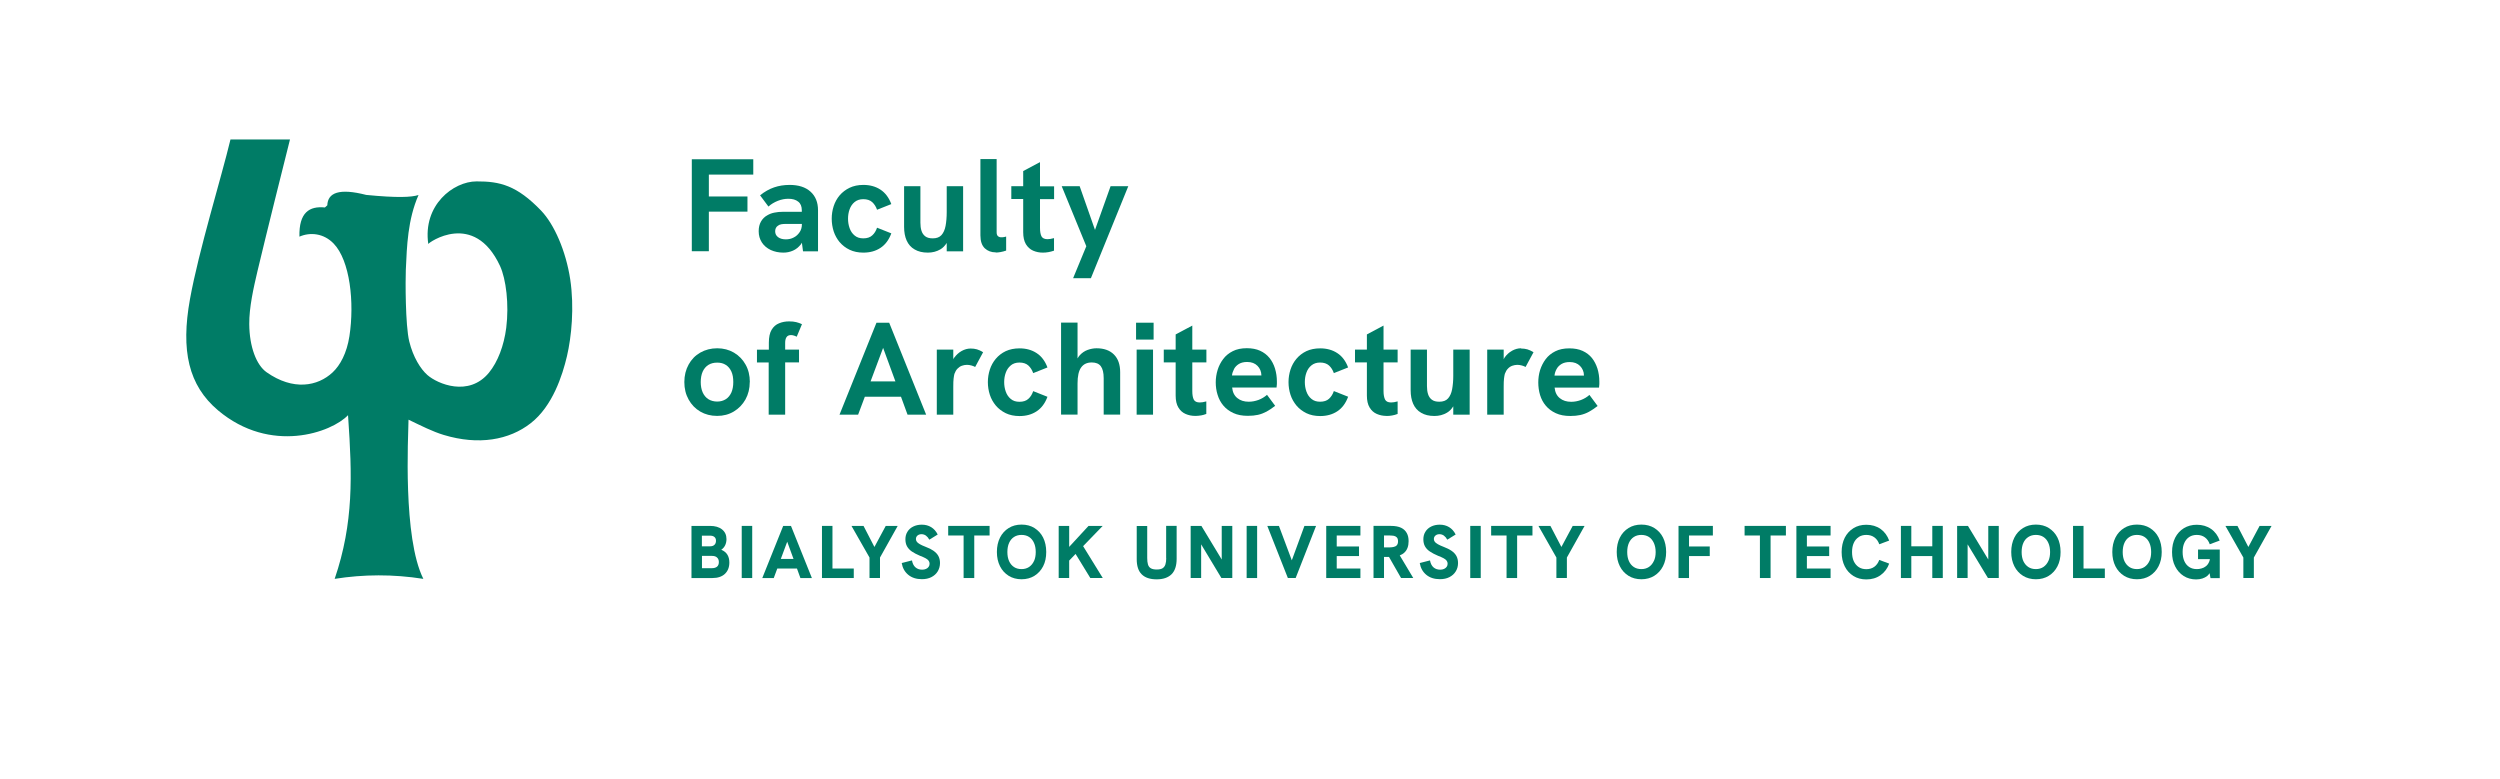 <?xml version="1.0" encoding="UTF-8"?>
<svg id="Warstwa_1" data-name="Warstwa 1" xmlns="http://www.w3.org/2000/svg" viewBox="0 0 305 95">
  <defs>
    <style>
      .cls-1 {
        fill: none;
      }

      .cls-2 {
        fill: #007c66;
      }
    </style>
  </defs>
  <rect class="cls-1" width="305" height="95"/>
  <g>
    <rect class="cls-2" x="152.09" y="64.16" width="1.28" height="6.36"/>
    <path class="cls-2" d="m87.99,67.07c.2-.13.36-.31.47-.53.11-.22.17-.48.17-.77,0-.5-.18-.89-.54-1.18-.36-.29-.85-.43-1.47-.43h-2.26v6.36h2.57c.64,0,1.14-.17,1.5-.5.36-.34.55-.8.55-1.39,0-.38-.08-.7-.24-.96-.16-.26-.41-.46-.74-.6Zm-2.35-1.72h.98c.23,0,.41.05.54.16.13.11.19.26.19.46,0,.21-.06.38-.19.5-.12.12-.3.18-.53.18h-1v-1.31Zm1.18,3.97h-1.18v-1.5h1.22c.27,0,.48.06.62.2.15.13.22.32.22.55,0,.5-.29.75-.88.75Z"/>
    <polygon class="cls-2" points="161.8 70.52 165.97 70.52 165.97 69.36 163.08 69.36 163.08 67.84 165.8 67.84 165.8 66.67 163.08 66.67 163.08 65.33 165.97 65.33 165.97 64.16 161.8 64.16 161.8 70.52"/>
    <polygon class="cls-2" points="157.6 68.36 156.03 64.16 154.61 64.16 157.12 70.52 158.07 70.52 160.56 64.16 159.14 64.16 157.6 68.36"/>
    <polygon class="cls-2" points="101.56 64.16 100.28 64.16 100.28 70.52 104.16 70.52 104.16 69.36 101.56 69.36 101.56 64.16"/>
    <path class="cls-2" d="m113.9,67.2c-.26-.18-.58-.34-.98-.49-.29-.11-.53-.22-.7-.32-.18-.1-.3-.2-.37-.3-.07-.1-.11-.21-.11-.33s.03-.22.09-.31c.06-.09.14-.16.25-.21.1-.05.21-.07.34-.07.2,0,.38.06.54.17.16.12.3.28.42.5l1.02-.63c-.2-.4-.47-.7-.8-.9-.33-.2-.71-.3-1.14-.3-.4,0-.75.08-1.05.23-.3.15-.54.36-.7.63-.17.27-.25.57-.25.92,0,.32.06.61.19.85.13.24.33.46.59.64.27.18.6.36,1.01.53.27.1.49.2.66.29s.3.19.38.3c.08.11.12.23.12.37,0,.15-.04.28-.12.39-.08.11-.18.19-.32.25-.14.06-.29.09-.46.09-.33,0-.6-.09-.82-.28-.22-.19-.36-.47-.43-.85l-1.25.32c.1.6.36,1.07.79,1.43.43.36.99.54,1.67.54.44,0,.83-.08,1.16-.25.33-.17.59-.4.77-.7.18-.3.28-.64.28-1.02,0-.33-.07-.62-.2-.86-.13-.24-.33-.45-.59-.63Z"/>
    <polygon class="cls-2" points="106.68 66.73 105.35 64.16 103.88 64.16 106.08 68.02 106.08 70.52 107.36 70.52 107.36 68.02 109.52 64.16 108.06 64.16 106.68 66.73"/>
    <path class="cls-2" d="m126.21,64.42c-.45-.28-.98-.42-1.58-.42s-1.12.14-1.57.42c-.45.28-.81.67-1.06,1.17-.25.5-.38,1.08-.38,1.75s.13,1.24.38,1.74c.25.5.61.89,1.06,1.17.45.28.98.42,1.57.42s1.12-.14,1.57-.42c.45-.28.81-.67,1.06-1.16.26-.5.38-1.08.38-1.75s-.13-1.26-.38-1.76c-.25-.5-.61-.88-1.06-1.16Zm-.06,4.02c-.14.31-.34.55-.6.73-.26.17-.56.26-.92.26s-.66-.08-.92-.25c-.26-.17-.46-.41-.6-.72-.14-.31-.21-.68-.21-1.11s.07-.81.21-1.12c.14-.31.34-.55.6-.72.26-.17.57-.25.91-.25.36,0,.67.08.93.25.26.17.46.41.6.73.14.31.21.68.21,1.11s-.07.79-.21,1.1Z"/>
    <path class="cls-2" d="m142.28,68.09c0,.3-.03.56-.1.77-.07.21-.18.36-.35.47-.16.1-.4.15-.71.15s-.55-.05-.72-.15c-.17-.1-.29-.26-.35-.47-.06-.21-.09-.47-.09-.78v-3.91h-1.28v4.06c0,.82.2,1.44.61,1.84.41.41,1.02.61,1.82.61s1.4-.21,1.82-.62c.41-.41.62-1.04.62-1.88v-4.02h-1.28v3.93Z"/>
    <path class="cls-2" d="m95.55,64.16l-2.55,6.36h1.4l.43-1.16h2.4l.42,1.16h1.4l-2.55-6.36h-.95Zm-.29,4.03l.78-2.1.77,2.1h-1.54Z"/>
    <polygon class="cls-2" points="149.05 68.26 146.57 64.16 145.26 64.16 145.26 70.52 146.54 70.52 146.54 66.41 149.01 70.52 150.34 70.52 150.34 64.16 149.05 64.16 149.05 68.26"/>
    <rect class="cls-2" x="90.49" y="64.16" width="1.28" height="6.36"/>
    <polygon class="cls-2" points="134.53 64.16 132.8 64.16 130.44 66.72 130.44 64.16 129.16 64.16 129.16 70.52 130.44 70.52 130.44 68.39 131.22 67.58 133.02 70.52 134.54 70.52 132.14 66.63 134.53 64.16"/>
    <polygon class="cls-2" points="115.68 65.33 117.56 65.33 117.56 70.52 118.86 70.52 118.86 65.33 120.73 65.33 120.73 64.16 115.68 64.16 115.68 65.33"/>
    <path class="cls-2" d="m249.96,64.42c-.45-.28-.98-.42-1.58-.42s-1.12.14-1.57.42c-.45.28-.81.67-1.06,1.17-.25.5-.38,1.08-.38,1.75s.13,1.24.38,1.74c.25.5.61.89,1.06,1.17.45.28.98.42,1.57.42s1.12-.14,1.57-.42c.45-.28.81-.67,1.06-1.16.26-.5.38-1.08.38-1.75s-.13-1.26-.38-1.76c-.25-.5-.61-.88-1.06-1.16Zm-.06,4.02c-.14.31-.34.55-.6.73-.26.17-.56.26-.92.26s-.66-.08-.92-.25c-.26-.17-.46-.41-.61-.72-.14-.31-.21-.68-.21-1.11s.07-.81.21-1.12c.14-.31.34-.55.61-.72.26-.17.57-.25.91-.25.36,0,.67.08.93.25.26.17.46.41.6.73.14.31.21.68.21,1.11s-.07.79-.21,1.1Z"/>
    <polygon class="cls-2" points="235.74 66.65 233.18 66.65 233.18 64.16 231.91 64.16 231.91 70.52 233.18 70.52 233.18 67.84 235.74 67.84 235.74 70.52 237.02 70.52 237.02 64.16 235.74 64.16 235.74 66.65"/>
    <polygon class="cls-2" points="242.57 68.26 240.09 64.16 238.77 64.16 238.77 70.52 240.05 70.52 240.05 66.41 242.53 70.52 243.85 70.52 243.85 64.16 242.57 64.16 242.57 68.26"/>
    <path class="cls-2" d="m226.77,65.51c.26-.17.57-.25.92-.25.39,0,.72.1.99.3.27.2.47.48.59.84l1.21-.45c-.22-.6-.57-1.08-1.05-1.42-.49-.34-1.07-.51-1.74-.51-.6,0-1.12.14-1.57.42-.45.28-.81.67-1.06,1.16-.25.5-.38,1.08-.38,1.75s.13,1.25.38,1.75c.25.5.61.89,1.06,1.17.45.28.98.42,1.57.42.67,0,1.25-.17,1.74-.52.49-.35.84-.82,1.05-1.41l-1.21-.45c-.13.35-.32.63-.59.83-.27.2-.6.3-.99.3-.35,0-.66-.08-.92-.25-.26-.17-.46-.41-.61-.72-.14-.31-.21-.68-.21-1.12s.07-.8.21-1.11c.14-.31.34-.55.61-.72Z"/>
    <path class="cls-2" d="m171.34,67.41c.34-.32.51-.78.51-1.39,0-.38-.07-.71-.22-.98-.15-.28-.38-.5-.69-.65-.31-.15-.73-.23-1.24-.23h-2.13v6.36h1.28v-2.57h.61l1.47,2.57h1.49l-1.65-2.76c.22-.09.42-.2.58-.36Zm-2.49-.63v-1.45h.71c.17,0,.33.02.49.04.15.03.27.1.37.2.09.1.14.26.14.47s-.05.36-.14.47c-.09.11-.22.18-.37.21-.15.04-.32.06-.49.06h-.71Z"/>
    <polygon class="cls-2" points="275.67 64.16 274.3 66.73 272.97 64.16 271.5 64.16 273.69 68.02 273.69 70.52 274.97 70.52 274.97 68.02 277.13 64.16 275.67 64.16"/>
    <path class="cls-2" d="m267.09,65.51c.26-.17.57-.25.92-.25.39,0,.72.1.99.3.27.2.47.48.59.84l1.21-.45c-.21-.6-.56-1.08-1.05-1.42-.49-.34-1.07-.51-1.74-.51-.6,0-1.12.14-1.58.42-.45.28-.81.67-1.06,1.16-.25.5-.38,1.08-.38,1.75s.12,1.25.38,1.75c.25.5.6.89,1.04,1.17.44.28.95.42,1.52.42.27,0,.52-.04.75-.11.23-.07.43-.18.61-.32.11-.09.19-.21.28-.33l.11.6h1.13v-3.49h-2.65v1.17h1.45c-.02.11-.05.23-.09.32-.1.24-.23.42-.4.55-.16.13-.34.22-.54.27-.19.06-.38.08-.57.08-.35,0-.66-.08-.92-.25-.26-.17-.46-.41-.6-.72-.14-.31-.21-.68-.21-1.12s.07-.8.21-1.11c.14-.31.34-.55.6-.72Z"/>
    <polygon class="cls-2" points="254.19 64.16 252.91 64.16 252.91 70.52 256.79 70.52 256.79 69.36 254.19 69.36 254.19 64.16"/>
    <path class="cls-2" d="m262.29,64.42c-.45-.28-.98-.42-1.58-.42s-1.12.14-1.57.42c-.45.28-.81.67-1.06,1.17-.25.5-.38,1.08-.38,1.75s.13,1.24.38,1.74c.25.5.61.89,1.06,1.17.45.28.98.42,1.57.42s1.12-.14,1.57-.42c.45-.28.81-.67,1.06-1.16.26-.5.39-1.08.39-1.75s-.13-1.26-.38-1.76c-.25-.5-.61-.88-1.06-1.16Zm-.06,4.02c-.14.31-.34.55-.6.73-.26.17-.56.26-.92.26s-.66-.08-.92-.25c-.26-.17-.46-.41-.61-.72-.14-.31-.21-.68-.21-1.11s.07-.81.21-1.12c.14-.31.34-.55.61-.72.26-.17.57-.25.91-.25.36,0,.67.08.93.25.26.17.46.41.6.73.14.31.21.68.21,1.11s-.07.79-.21,1.1Z"/>
    <polygon class="cls-2" points="219.16 70.52 223.33 70.52 223.33 69.36 220.44 69.36 220.44 67.84 223.16 67.84 223.16 66.67 220.44 66.67 220.44 65.33 223.33 65.33 223.33 64.16 219.16 64.16 219.16 70.52"/>
    <rect class="cls-2" x="179.37" y="64.16" width="1.28" height="6.36"/>
    <polygon class="cls-2" points="181.92 65.33 183.8 65.33 183.8 70.52 185.09 70.52 185.09 65.33 186.96 65.33 186.96 64.16 181.92 64.16 181.92 65.33"/>
    <polygon class="cls-2" points="190.49 66.73 189.15 64.16 187.69 64.16 189.88 68.02 189.88 70.52 191.16 70.52 191.16 68.02 193.32 64.16 191.87 64.16 190.49 66.73"/>
    <path class="cls-2" d="m177.09,67.2c-.26-.18-.59-.34-.98-.49-.29-.11-.53-.22-.7-.32-.18-.1-.3-.2-.37-.3-.07-.1-.11-.21-.11-.33s.03-.22.09-.31c.06-.09.15-.16.25-.21.1-.05.21-.07.34-.07.2,0,.38.06.54.17.16.12.3.28.42.5l1.02-.63c-.2-.4-.47-.7-.8-.9-.33-.2-.71-.3-1.14-.3-.4,0-.75.08-1.05.23-.3.15-.54.36-.7.63-.17.27-.25.57-.25.92,0,.32.06.61.19.85.13.24.33.46.6.64.27.18.6.36,1.01.53.27.1.49.2.66.29.17.09.3.19.38.3.08.11.12.23.12.37,0,.15-.04.28-.12.39-.08.11-.19.19-.32.25-.14.06-.29.09-.46.09-.33,0-.6-.09-.82-.28-.22-.19-.36-.47-.43-.85l-1.25.32c.1.6.36,1.07.79,1.43.43.36.99.54,1.67.54.44,0,.83-.08,1.16-.25.33-.17.59-.4.77-.7.19-.3.28-.64.28-1.02,0-.33-.07-.62-.2-.86-.13-.24-.33-.45-.59-.63Z"/>
    <polygon class="cls-2" points="204.78 70.52 206.06 70.52 206.06 67.84 208.59 67.84 208.59 66.67 206.06 66.67 206.06 65.33 208.97 65.33 208.97 64.16 204.78 64.16 204.78 70.52"/>
    <path class="cls-2" d="m201.83,64.42c-.45-.28-.98-.42-1.58-.42s-1.12.14-1.57.42c-.45.28-.81.67-1.06,1.17-.25.5-.38,1.08-.38,1.75s.13,1.24.38,1.74c.25.5.61.89,1.06,1.17.45.28.98.42,1.57.42s1.12-.14,1.57-.42c.45-.28.81-.67,1.06-1.16.26-.5.39-1.08.39-1.75s-.13-1.26-.38-1.76c-.25-.5-.61-.88-1.06-1.16Zm-.06,4.02c-.14.31-.34.55-.6.73-.26.17-.56.26-.92.26s-.66-.08-.92-.25c-.26-.17-.46-.41-.6-.72-.14-.31-.21-.68-.21-1.11s.07-.81.21-1.12c.14-.31.34-.55.6-.72.26-.17.57-.25.91-.25s.67.08.93.25c.26.17.45.41.6.73.14.31.22.68.22,1.11s-.07.79-.22,1.1Z"/>
    <polygon class="cls-2" points="212.84 65.33 214.71 65.33 214.71 70.52 216.01 70.52 216.01 65.33 217.88 65.33 217.88 64.16 212.84 64.16 212.84 65.33"/>
    <path class="cls-2" d="m91.48,46.61c0-.8-.17-1.51-.52-2.13-.34-.62-.82-1.1-1.42-1.46-.6-.35-1.28-.53-2.04-.53s-1.46.18-2.07.53c-.61.35-1.08.84-1.42,1.46-.34.62-.52,1.33-.52,2.13s.17,1.5.52,2.13c.35.63.82,1.12,1.42,1.47.6.35,1.29.53,2.06.53s1.44-.18,2.04-.54c.6-.36,1.07-.85,1.42-1.47.34-.62.52-1.33.52-2.12Zm-2.25,1.27c-.16.35-.38.63-.68.82-.3.19-.65.29-1.05.29s-.78-.1-1.08-.29c-.3-.19-.53-.47-.69-.82-.16-.36-.24-.78-.24-1.27s.08-.93.24-1.28c.16-.35.39-.62.69-.81.3-.19.66-.28,1.08-.28s.76.09,1.05.28c.3.19.52.46.68.81.16.35.23.77.23,1.28s-.08.92-.23,1.27Z"/>
    <path class="cls-2" d="m116.41,43.62c-.05.07-.07.15-.11.22v-1.19h-2.01v7.94h2.01v-3.41c0-.44.01-.77.04-1,.03-.23.06-.42.1-.57.1-.27.22-.48.38-.64.16-.16.33-.28.53-.35.2-.07.4-.11.62-.11.18,0,.37.03.55.08.18.05.33.11.45.18l.97-1.8c-.26-.16-.51-.28-.75-.35-.24-.07-.5-.1-.77-.1-.38,0-.74.1-1.1.3-.36.2-.66.48-.91.83Z"/>
    <path class="cls-2" d="m93.78,50.59h2.01v-6.38h1.69v-1.56h-1.69v-.82c0-.29.05-.52.16-.69.11-.17.29-.26.55-.26.12,0,.24.02.36.06.12.04.23.08.34.14l.64-1.53c-.23-.11-.46-.19-.7-.25-.24-.06-.53-.09-.86-.09-.44,0-.85.07-1.23.23-.38.15-.68.41-.91.79-.23.38-.34.91-.34,1.59v.84h-1.45v1.56h1.43v6.38Z"/>
    <path class="cls-2" d="m106.93,39.37l-4.51,11.22h2.27l.82-2.19h4.41l.8,2.19h2.27l-4.51-11.22h-1.56Zm-.72,7.16l1.53-4.09,1.5,4.09h-3.03Z"/>
    <path class="cls-2" d="m164.47,48.4l-1.74-.69c-.13.39-.33.7-.59.94-.26.24-.63.36-1.09.36-.43,0-.78-.11-1.06-.35-.28-.23-.48-.53-.61-.9-.13-.37-.19-.75-.19-1.15s.06-.78.19-1.14c.13-.37.33-.66.61-.89.28-.23.63-.35,1.06-.35.46,0,.82.12,1.09.36.26.24.46.55.59.93l1.74-.69c-.29-.78-.73-1.37-1.32-1.75-.59-.39-1.29-.58-2.09-.58-.64,0-1.21.12-1.68.34-.48.23-.88.54-1.21.93-.33.39-.57.83-.73,1.32-.16.5-.24,1-.24,1.53s.08,1.05.24,1.54c.16.5.41.93.73,1.32.33.39.73.69,1.21.93.48.23,1.04.35,1.68.35.8,0,1.5-.19,2.09-.58.59-.39,1.03-.98,1.32-1.77Z"/>
    <path class="cls-2" d="m154.57,48.17c-.3.27-.64.47-1.03.62-.39.14-.78.22-1.19.22-.56,0-1.02-.14-1.39-.44-.37-.29-.58-.72-.64-1.29h5.42c.02-.15.03-.29.04-.43,0-.13,0-.24,0-.31,0-.56-.08-1.08-.23-1.58-.15-.49-.38-.93-.68-1.3-.3-.37-.68-.66-1.14-.87-.46-.21-1-.31-1.62-.31-.67,0-1.24.12-1.71.36-.48.24-.87.56-1.17.96-.3.4-.53.84-.68,1.33-.15.49-.23,1-.23,1.51s.07,1.05.23,1.54c.15.49.38.92.7,1.3.32.38.72.68,1.22.91.49.23,1.08.34,1.77.34.46,0,.87-.04,1.23-.12.36-.08.7-.21,1.04-.39.33-.18.69-.42,1.06-.71l-1-1.35Zm-4.02-3.15c.13-.25.34-.46.6-.62.27-.16.6-.24,1-.24.27,0,.51.04.72.12.21.08.39.2.54.35.15.15.27.33.35.52.08.2.13.41.13.64,0,0,0,.01,0,.02h-3.59c.03-.27.12-.53.25-.78Z"/>
    <path class="cls-2" d="m169.15,50.75c.23,0,.45-.02.68-.06.23-.04.45-.1.68-.19v-1.53c-.16.04-.31.07-.44.1-.13.02-.26.03-.36.03-.37,0-.61-.12-.73-.35-.12-.24-.19-.58-.19-1.05v-3.49h1.72v-1.56h-1.72v-2.93l-2.03,1.08v1.85h-1.45v1.56h1.45v4.04c0,.61.11,1.1.33,1.46.22.37.51.63.88.79.37.16.76.24,1.19.24Z"/>
    <path class="cls-2" d="m177.3,45.81c0,.64-.05,1.2-.14,1.68-.09.48-.26.85-.5,1.12-.24.27-.6.4-1.07.4-.39,0-.69-.08-.91-.25-.22-.17-.37-.39-.46-.68-.09-.28-.13-.61-.13-.97v-4.46h-1.99v4.96c0,.63.1,1.19.31,1.66.21.47.53.84.97,1.09.43.26.97.39,1.62.39.56,0,1.07-.13,1.53-.4.31-.18.56-.44.77-.78v1.02h2v-7.94h-2v3.16Z"/>
    <path class="cls-2" d="m146.49,50.69c.23-.04.45-.1.68-.19v-1.53c-.16.04-.31.07-.44.1-.13.02-.26.03-.36.03-.37,0-.61-.12-.73-.35-.12-.24-.18-.58-.18-1.05v-3.49h1.72v-1.56h-1.72v-2.93l-2.03,1.08v1.85h-1.45v1.56h1.45v4.04c0,.61.11,1.1.33,1.46.22.37.51.63.88.79.36.16.76.24,1.19.24.23,0,.45-.02.68-.06Z"/>
    <path class="cls-2" d="m194.22,43.68c-.3-.37-.68-.66-1.14-.87-.46-.21-1-.31-1.63-.31-.66,0-1.24.12-1.71.36-.48.24-.87.56-1.17.96-.3.4-.52.84-.68,1.33-.15.49-.22,1-.22,1.51s.07,1.05.22,1.54c.15.49.38.92.7,1.3.32.38.72.68,1.22.91.49.23,1.08.34,1.77.34.46,0,.87-.04,1.23-.12.36-.08.71-.21,1.04-.39.33-.18.69-.42,1.06-.71l-1-1.35c-.3.27-.64.47-1.03.62-.39.14-.78.22-1.19.22-.56,0-1.02-.14-1.39-.44-.37-.29-.58-.72-.64-1.29h5.42c.02-.15.03-.29.04-.43,0-.13,0-.24,0-.31,0-.56-.08-1.08-.23-1.58-.16-.49-.38-.93-.68-1.3Zm-4.57,2.13c.03-.27.11-.53.25-.78.13-.25.34-.46.6-.62.27-.16.6-.24,1-.24.27,0,.51.04.72.12.21.08.39.2.54.35.15.15.27.33.35.52.09.2.13.41.13.64,0,0,0,.01,0,.02h-3.59Z"/>
    <path class="cls-2" d="m185.57,42.49c-.38,0-.74.1-1.1.3-.36.2-.66.48-.91.83-.05.07-.07.15-.11.22v-1.19h-2.01v7.94h2.01v-3.41c0-.44.01-.77.04-1,.03-.23.06-.42.1-.57.1-.27.22-.48.38-.64.15-.16.33-.28.53-.35.2-.07.41-.11.62-.11.18,0,.36.03.55.08.18.05.33.11.45.18l.97-1.8c-.26-.16-.51-.28-.75-.35-.24-.07-.5-.1-.76-.1Z"/>
    <rect class="cls-2" x="138.67" y="42.65" width="2" height="7.94"/>
    <path class="cls-2" d="m133.78,42.49c-.36,0-.73.07-1.09.2-.36.13-.68.35-.95.64-.11.12-.2.26-.28.4v-4.37h-2.01v11.22h2.01v-3.8c0-.89.14-1.54.44-1.95.29-.41.72-.61,1.29-.61.51,0,.88.15,1.11.46s.35.79.35,1.46v4.44h2.01v-5.18c0-.92-.25-1.64-.76-2.15-.51-.51-1.22-.76-2.12-.76Z"/>
    <path class="cls-2" d="m123.31,44.58c.28-.23.63-.35,1.06-.35.46,0,.82.12,1.09.36.26.24.46.55.59.93l1.74-.69c-.29-.78-.73-1.37-1.32-1.75-.59-.39-1.29-.58-2.09-.58-.64,0-1.2.12-1.68.34-.48.23-.88.54-1.21.93-.33.39-.57.83-.73,1.32-.16.5-.24,1-.24,1.53s.08,1.05.24,1.54c.16.5.41.93.73,1.32.33.39.73.69,1.21.93.48.23,1.04.35,1.68.35.81,0,1.5-.19,2.09-.58.59-.39,1.03-.98,1.32-1.77l-1.74-.69c-.13.39-.32.7-.59.94-.26.24-.62.36-1.09.36-.43,0-.78-.11-1.06-.35-.28-.23-.48-.53-.61-.9-.13-.37-.19-.75-.19-1.15s.06-.78.19-1.14c.13-.37.33-.66.61-.89Z"/>
    <rect class="cls-2" x="138.6" y="39.37" width="2.14" height="2.06"/>
    <path class="cls-2" d="m126.86,19.79l-2.03,1.08v1.85h-1.45v1.56h1.45v4.04c0,.61.11,1.1.33,1.47.22.36.51.63.88.79.37.16.76.24,1.19.24.22,0,.45-.02.68-.06.22-.04.45-.1.68-.18v-1.53c-.16.04-.31.07-.44.1-.13.02-.25.03-.36.03-.36,0-.61-.12-.73-.35-.12-.24-.18-.58-.18-1.05v-3.49h1.72v-1.56h-1.72v-2.93Z"/>
    <path class="cls-2" d="m111.58,30.43c.44.26.97.39,1.62.39.56,0,1.07-.13,1.53-.4.31-.18.56-.45.77-.78v1.02h2v-7.94h-2v3.16c0,.64-.05,1.2-.14,1.68-.09.48-.26.85-.5,1.12-.24.27-.6.4-1.07.4-.39,0-.69-.08-.91-.25-.22-.17-.37-.39-.46-.68-.09-.28-.13-.61-.13-.97v-4.46h-1.99v4.96c0,.63.1,1.19.31,1.66.21.47.53.84.97,1.09Z"/>
    <path class="cls-2" d="m102.44,29.54c.33.39.73.7,1.21.93.48.23,1.04.35,1.68.35.81,0,1.5-.19,2.09-.58.59-.39,1.03-.98,1.32-1.77l-1.74-.69c-.13.39-.32.7-.59.94-.26.24-.62.36-1.09.36-.43,0-.78-.11-1.06-.35-.28-.23-.48-.53-.61-.9-.13-.37-.19-.75-.19-1.15s.06-.78.19-1.14c.13-.36.33-.66.61-.89.28-.23.63-.35,1.06-.35.46,0,.82.12,1.09.36.26.24.46.55.59.93l1.74-.69c-.29-.78-.73-1.37-1.32-1.76-.59-.39-1.29-.58-2.09-.58-.64,0-1.2.12-1.68.35-.48.23-.88.54-1.21.92-.33.39-.57.83-.73,1.32-.16.49-.24,1-.24,1.53s.08,1.05.24,1.55c.16.49.41.93.73,1.32Z"/>
    <path class="cls-2" d="m121.49,30.81c.17,0,.37-.02.59-.06.22-.04.44-.1.67-.18v-1.71c-.11.03-.21.06-.31.07-.1.02-.19.02-.27.02-.17,0-.31-.04-.42-.14-.11-.09-.16-.25-.16-.48v-8.92h-1.98v9.3c0,.72.18,1.24.53,1.58.35.33.8.5,1.35.5Z"/>
    <polygon class="cls-2" points="84.4 30.65 86.48 30.65 86.48 25.82 91.19 25.82 91.19 23.97 86.48 23.97 86.48 21.3 91.9 21.3 91.9 19.43 84.4 19.43 84.4 30.65"/>
    <polygon class="cls-2" points="133.59 28.05 131.72 22.72 129.53 22.72 132.53 30.04 130.92 33.94 133.09 33.94 137.65 22.72 135.49 22.72 133.59 28.05"/>
    <path class="cls-2" d="m96.33,22.56c-.68,0-1.31.1-1.89.3-.58.2-1.16.52-1.71.97l1.02,1.37c.33-.3.72-.53,1.15-.7.43-.17.86-.25,1.28-.25.5,0,.9.11,1.2.35.3.23.44.58.44,1.05v.19h-2.29c-.38,0-.73.03-1.05.1-.33.06-.63.18-.89.34-.31.17-.56.42-.75.75-.19.33-.28.72-.28,1.18,0,.52.13.97.39,1.37.26.4.62.7,1.08.92.46.21.97.32,1.55.32.41,0,.79-.08,1.16-.24.37-.16.69-.42.97-.77.05-.06.08-.14.12-.2l.14,1.05h1.83v-5.01c0-.97-.31-1.72-.92-2.27-.61-.55-1.46-.82-2.56-.82Zm1.22,5.77c-.18.27-.41.49-.71.64-.29.16-.62.23-.97.23-.4,0-.71-.09-.95-.27-.24-.18-.35-.42-.35-.72,0-.14.03-.27.08-.38.05-.11.13-.21.24-.28.12-.1.26-.16.43-.19.17-.03.33-.04.51-.04h2v.06c0,.35-.09.67-.27.94Z"/>
    <path class="cls-2" d="m66.03,25.71c-2.99-3.11-5.05-3.59-7.89-3.58-2.83,0-6.58,2.89-5.89,7.64,0-.15,5.58-4.14,8.75,2.67.74,1.6,1.12,4.7.76,7.56-.28,2.16-1.02,4.14-2.11,5.47-2.46,2.99-6.27,1.37-7.51.28-.83-.73-1.74-2.18-2.21-4.09-.49-2-.47-7.54-.42-8.74.13-2.9.23-6.12,1.55-9.13-.87.28-2.58.36-6.38-.01-3.31-.85-4.69-.27-4.75,1.27l-.29.26c-1.89-.19-3.18.6-3.11,3.56,1.31-.57,2.96-.42,4.18.85,1.99,2.07,2.55,7.17,1.92,11.29-.32,2.08-1.13,3.56-2.05,4.42-1.81,1.7-4.81,2.27-8.06-.02-1.23-.87-2.09-3.08-2.11-5.87-.02-2.03.53-4.45,1-6.45,1.04-4.38,3.19-12.99,3.97-16.08h-7.26c-1.14,4.75-3.86,13.52-4.94,19.47-1.14,6.3-.18,10.54,3.42,13.58,6.42,5.4,13.88,2.69,15.86.59,0,.09.01.19.02.29.48,6.96.69,12.83-1.65,19.68,3.53-.56,7.13-.58,10.82,0-2.52-5.03-1.84-17.33-1.81-19.42,1.58.76,2.94,1.45,4.29,1.86,4.26,1.29,7.99.63,10.63-1.44,2.65-2.07,3.86-5.82,4.41-8.17.55-2.35.91-5.94.4-9.36-.53-3.49-1.96-6.73-3.55-8.39Z"/>
  </g>
</svg>